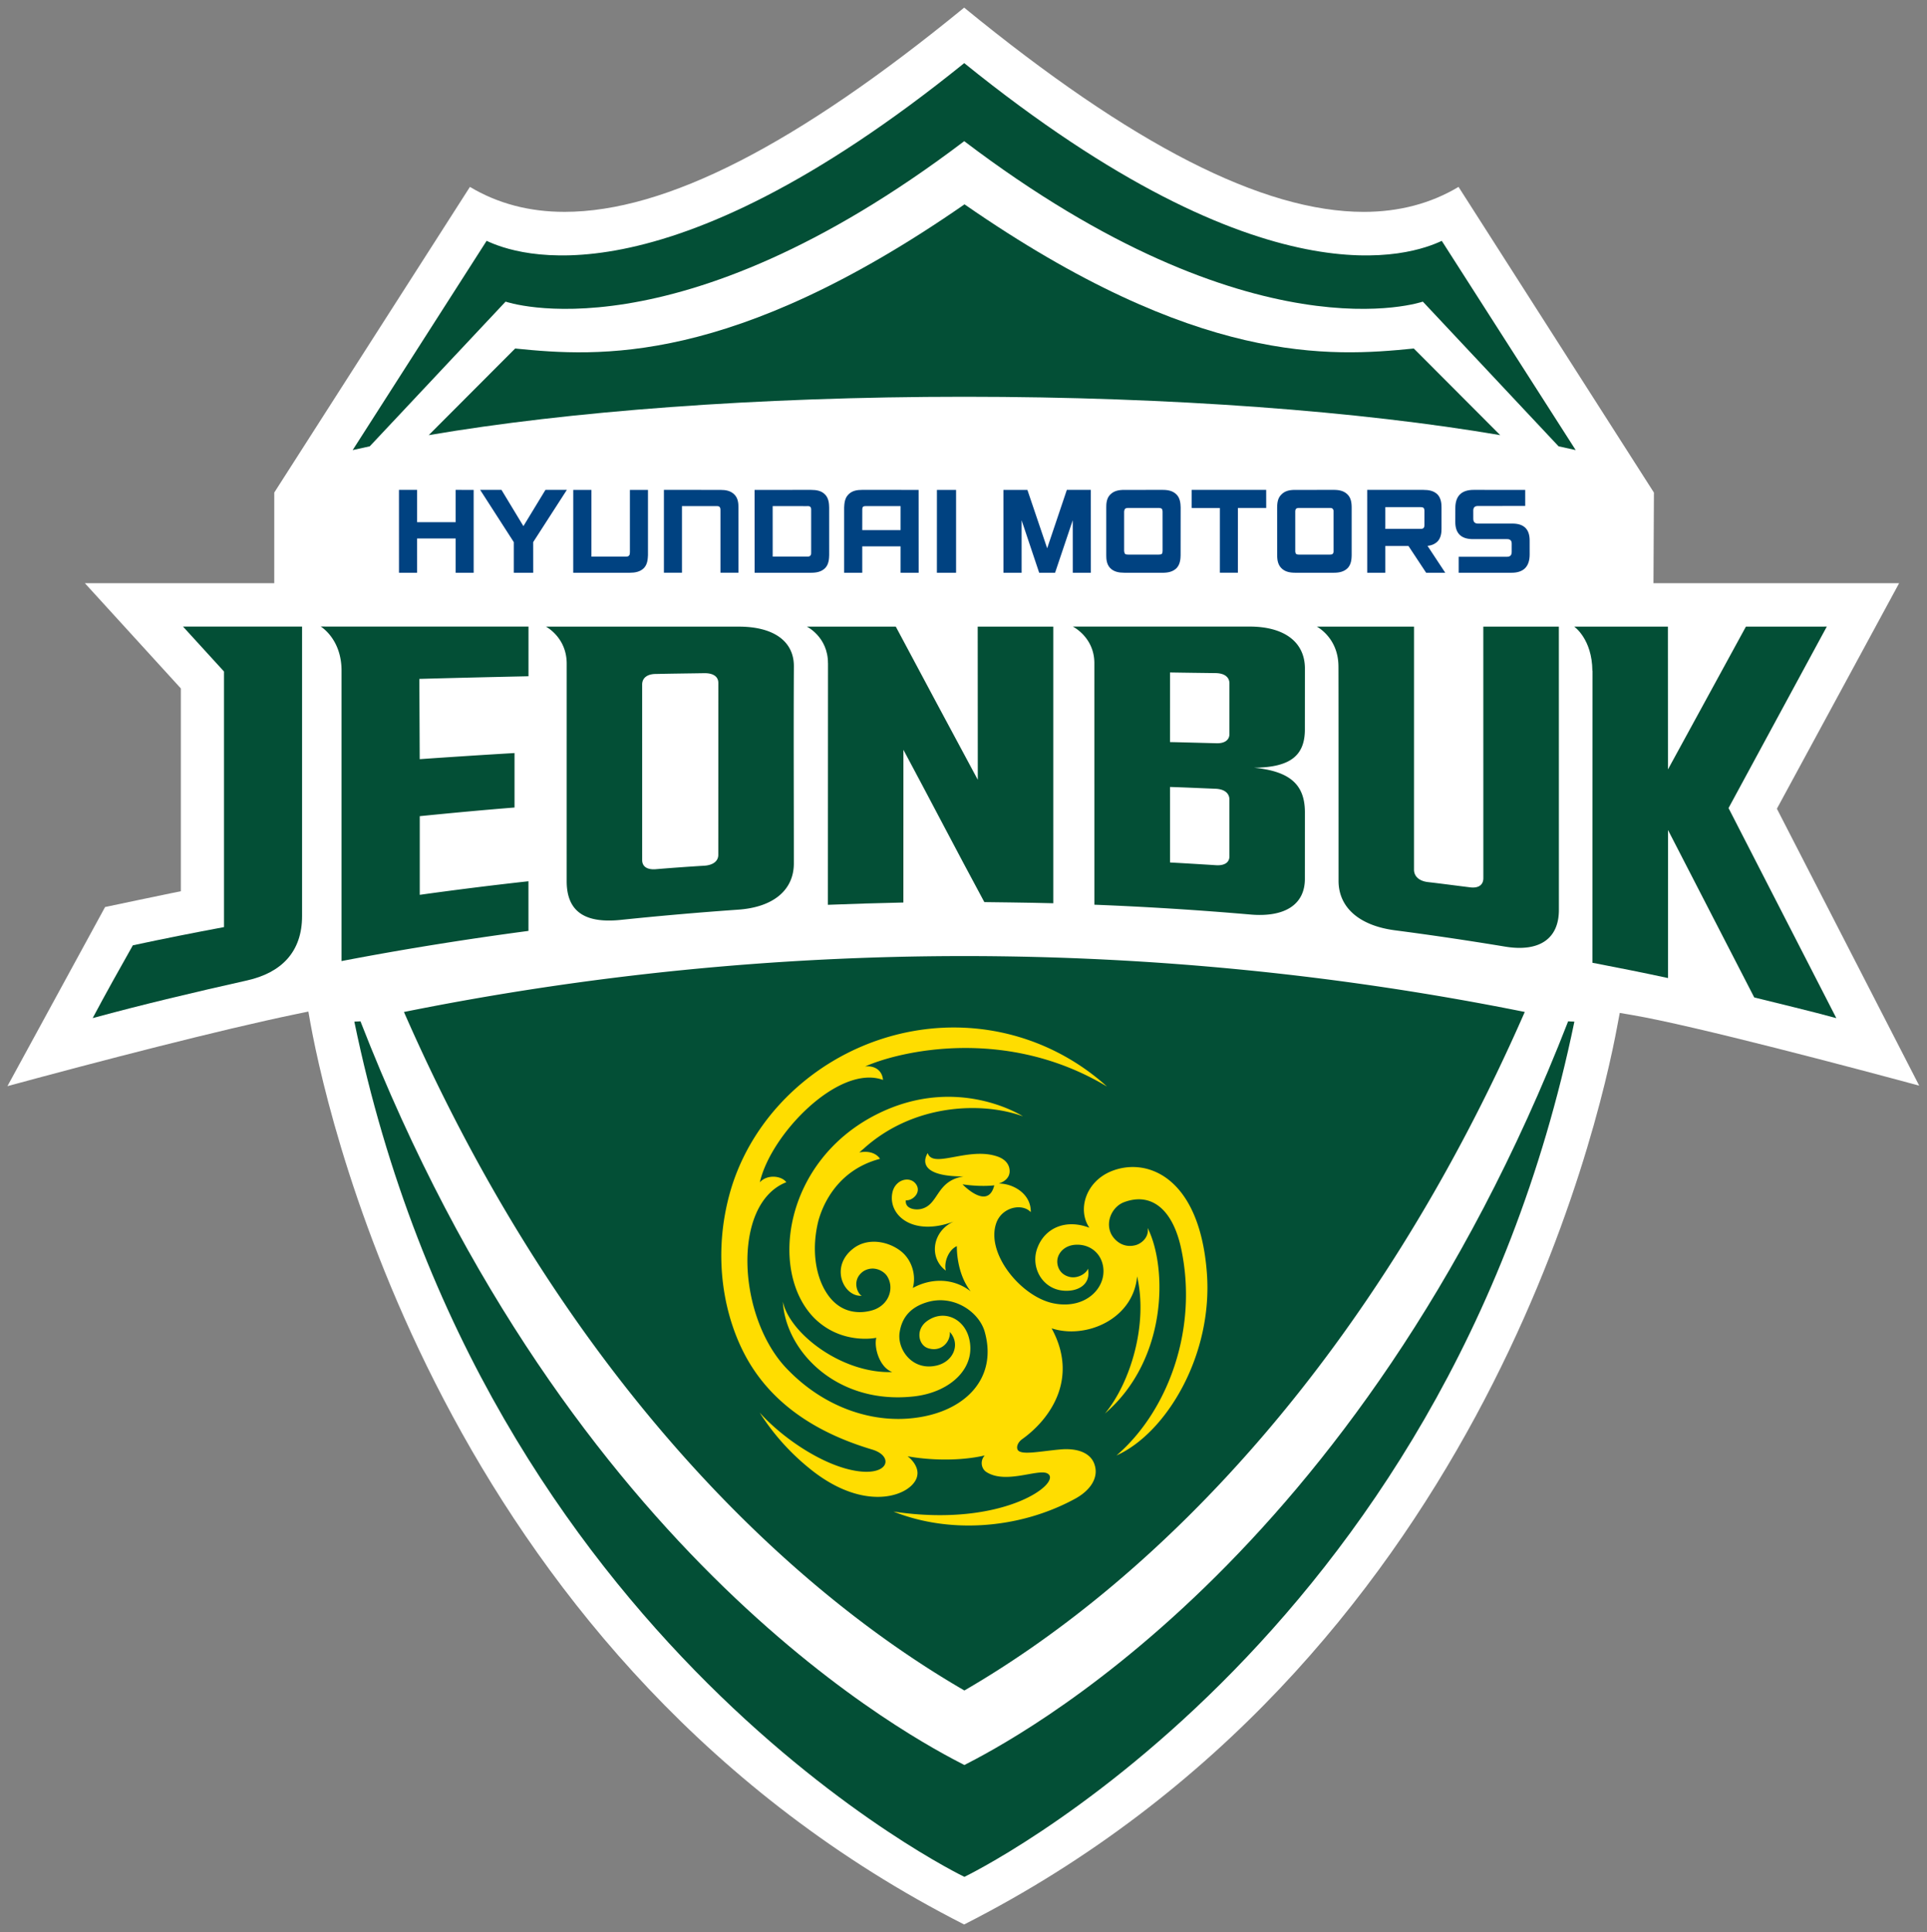 <svg xmlns="http://www.w3.org/2000/svg" width="786.793" height="788.715" x="0px" y="0px" viewBox="0 0 786.793 788.715"><rect x="0" y="0" width="786.793" height="788.715" fill="#808080" stroke="none"/><g style="display:inline"><path d="m0 0 .509-2.884C4.89-26.665 32.592-147.892 148.583-206.81 264.557-147.884 292.234-26.831 296.606-3.097l.529 2.791 2.777-.473c14.144-2.41 50.384-12.04 65.071-16.003l-32.244 62.734 27.696 51.093h-55.661l.103 20.519-44.273 69.254c-6.253-3.744-13.447-5.655-21.463-5.661-22.896.006-52.517 15.151-90.552 46.271-38.032-31.12-67.66-46.271-90.547-46.265-8.023-.006-15.194 1.911-21.438 5.655l-44.333-69.241-.004-20.539-42.914.007 21.748-23.841V27.251l-2.325-.465c-2.822-.561-11.545-2.424-14.838-3.104l-22.127-40.578C-47.347-11.235-19.966-4.135-2.897-.599z" style="fill:#fff;fill-opacity:1;fill-rule:nonzero;stroke:none" transform="matrix(1.802 0 0 -1.802 125.91 412.94)"/><path d="M0 0a643.26 643.26 0 0 1-126.988-12.666C-92.984-90.324-44.567-140.552-.004-166.372c44.537 25.813 92.962 76.055 126.972 153.713A644 644 0 0 1 0 0" style="fill:#034f36;fill-opacity:1;fill-rule:nonzero;stroke:none" transform="matrix(1.802 0 0 -1.802 393.765 390.288)"/><path d="M0 0c-18.906-1.905-49.074-3.904-101.796 32.659C-154.508-3.904-184.704-1.919-203.61 0l-19.587-19.626c31.529 5.381 74.275 8.697 121.401 8.697 47.085-.006 89.83-3.316 121.383-8.697z" style="fill:#034f36;fill-opacity:1;fill-rule:nonzero;stroke:none" transform="matrix(1.802 0 0 -1.802 577.246 142.27)"/><path d="m0 0 30.777 32.779S69.09 19.38 134.693 69.127c65.581-49.747 103.913-36.348 103.913-36.348L269.361 0c1.313-.292 2.596-.572 3.878-.852l-30.342 47.397c-6.606-3.104-39.462-15.285-108.204 40.265C65.952 31.26 33.079 43.435 26.478 46.552L-3.871-.852C-2.583-.58-1.317-.272 0 0" style="fill:#034f36;fill-opacity:1;fill-rule:nonzero;stroke:none" transform="matrix(1.802 0 0 -1.802 150.974 182.197)"/><path d="M0 0s108.957 52.238 138.213 193.731c-.122.046-1.288.039-1.414.079C89.05 71.06 10.516 30.768 0 25.334-10.538 30.768-89.064 71.06-136.836 193.81c-.143-.033-1.269-.033-1.389-.079C-109.007 52.238 0 0 0 0" style="fill:#034f36;fill-opacity:1;fill-rule:nonzero;stroke:none" transform="matrix(1.802 0 0 -1.802 393.758 766.172)"/><path d="M0 0c4.266-.632 7.196-.226 7.196-.226C5.753-6.04 0 0 0 0m55.356-19.932C53.659 1.852 41.642 6.22 33.684 2.957c-5.708-2.33-7.73-8.644-4.94-12.787-5.344 2.038-9.993-.04-11.707-4.395-1.734-4.235.798-9.256 5.537-9.83 3.426-.406 6.609 1.279 5.847 4.962-.297-1.032-2.373-2.431-4.359-1.824-2.215.645-2.796 2.677-2.535 4.055.324 1.605 1.809 3.09 4.203 3.183 2.597.114 4.986-1.311 5.864-3.889 1.754-5.174-3.299-11.068-11.205-9.338-7.278 1.62-15.272 11.443-12.686 18.288 1.347 3.491 5.827 4.389 7.759 2.325.112 4.035-3.842 6.486-7.29 6.479 0 0 2.363.559 2.502 2.625.062 1.251-.562 2.91-3.251 3.649C.969 8.345-6.756 3.523-7.881 7.079c0 0-3.773-5.287 8.088-5.287C-6.043.78-5.326-4.614-9.359-5.567c-1.308-.32-3.713-.007-3.484 1.959 1.492-.162 3.546 1.717 2.367 3.555-1.33 2.084-4.918 1.239-5.456-2.038-.85-4.974 4.72-9.769 13.921-6.341-4.863-2.183-5.685-8.223-1.776-11.108-.464 1.859.588 4.695 2.505 5.541 0 0-.219-5.973 3.132-10.242-3.867 3.024-8.923 3.07-13.107.765.783 2.831-.162 6.294-2.667 8.306-2.98 2.357-7.68 3.143-10.897.579-5.321-4.162-2.059-10.981 1.996-10.641-1.001.425-2.379 3.635.381 5.552 2.311 1.407 4.652.048 5.385-1.164 1.546-2.465.587-6.068-2.728-7.459 0 0-7.02-3.057-11.277 4.129-2.283 3.816-3.181 9.676-1.566 16.036.461 1.551 3.122 11.082 13.931 13.918 0 0-1.131 2.119-4.672 1.453.297.267.581.532.931.811 11.337 10.284 26.909 10.729 36.129 7.366 0 0-14.815 9.604-33.021.507-21.166-10.575-24.63-35.762-14.235-46.232 5.556-5.508 12.534-4.755 14.038-4.441-.565-2.045.614-6.641 3.599-7.765-11.38-.387-23.252 8.729-24.778 15.95.61-11.202 12.216-23.396 29.651-21.472 8.543.933 14.479 6.767 12.426 13.581-1.326 4.347-6.028 6.232-9.714 3.254-2.295-1.97-1.569-5.167.464-5.886 2.999-1.019 5.182 1.385 5.01 3.663 2.497-2.812.767-6.753-3.017-7.619-5.531-1.28-8.944 3.729-8.366 7.485.546 3.743 2.835 5.774 5.928 6.773 6.138 2.038 12.11-2.044 13.376-6.679C7.99-44.081.427-51.612-11.054-52.938c-9.785-1.164-20.298 2.605-28.249 10.662C-50.978-30.86-52.538-4.475-39.929.48c-1.002 1.431-4.276 1.891-5.993-.014 2.509 11.002 17.95 26.826 27.907 23.19-.222 2.47-2.282 3.289-4.07 3.036 7.619 3.417 31.839 9.271 54.832-4.542C22.139 31.747 7.675 36.882-7.635 35.229c-21.183-2.323-39.107-17.121-44.864-36.434-4.391-14.925-1.588-29.276 3.958-38.798 7.227-12.409 19.76-17.577 28.043-20.067 5.205-1.532 3.797-6.486-4.671-4.641-7.206 1.557-15.759 7.398-20.791 13a52.165 52.165 0 0 1 11.095-12.488c13.143-10.855 24.015-6.02 24.621-1.705.307 1.711-1.043 3.45-2.202 4.302 4.956-.906 11.827-1.125 17.476.186-1.071-1.184-.801-2.896.275-3.682 4.32-2.937 11.725.685 13.866-.366 3.822-1.831-9.537-12.468-34.816-8.665 12.398-4.974 28.171-4.109 41.017 2.831 3.546 1.879 5.558 4.821 4.538 7.825-.772 2.418-3.508 3.83-7.91 3.403-4.77-.452-8.928-1.358-9.534 0-.266.6.015 1.624 1.142 2.411 6.077 4.368 12.866 13.538 6.577 25.041 7.771-2.545 18.532 2.084 19.372 11.774 2.53-10.943-1.561-24.175-7.285-31.074 14.335 12.32 14.116 33.257 9.664 42.055.397-2.071-1.382-3.596-2.793-3.935-2.915-.727-4.852 1.271-5.504 2.65-1.302 2.797.354 6.1 2.912 7.086 6.078 2.317 11.048-1.398 12.991-10.509 3.919-18.387-3.109-36.929-14.651-46.845 11.28 5.056 21.928 22.77 20.465 41.484" style="fill:#fd0;fill-opacity:1;fill-rule:nonzero;stroke:none" transform="matrix(1.802 0 0 -1.802 392.996 483.475)"/><path d="M0 0h-8.734v7.318h-4.11l.004-18.773h4.106l-.003 7.766H0v-7.766h4.083L4.08 7.312l-4.078.006Z" style="fill:#004281;fill-opacity:1;fill-rule:nonzero;stroke:none" transform="matrix(1.802 0 0 -1.802 186.043 213.166)"/><path d="M0 0c-.866-.878-.886-2.176-.931-2.923v-14.771H3.17v5.981h8.684l-.003-5.981h4.101l-.011 18.767-12.749.007C1.985 1.08.838.9 0 0m4.221-2.603h7.633l-.003-5.428-8.681-.006.006 4.382c-.002.214-.023.613.119.852.204.226.53.207.926.2" style="fill:#004281;fill-opacity:1;fill-rule:nonzero;stroke:none" transform="matrix(1.802 0 0 -1.802 346.344 201.92)"/><path d="m0 0-12.795.006v-18.773h4.09v15.098h7.671c.405-.007.717.019.883-.233.202-.221.17-.62.17-.826v-14.039h4.072L4.087-3.983c.009.739-.016 2.038-.891 2.91C2.35-.187 1.208 0 0 0" style="fill:#004281;fill-opacity:1;fill-rule:nonzero;stroke:none" transform="matrix(1.802 0 0 -1.802 294.131 199.986)"/><path d="M0 0c-.016-.227.02-.625-.181-.826-.19-.265-.516-.252-.871-.259h-7.671l.003 15.117-4.117-.006-.007-18.767H-.062c1.228.007 2.38.2 3.239 1.066.856.892.871 2.17.917 2.93v14.771L0 14.032Z" style="fill:#004281;fill-opacity:1;fill-rule:nonzero;stroke:none" transform="matrix(1.802 0 0 -1.802 257.19 225.268)"/><path d="M0 0c-.022.747-.048 2.051-.904 2.93-.836.893-2.001 1.066-3.212 1.072l-12.782-.006.01-18.767h12.769c1.216 0 2.375.2 3.215 1.066.859.885.882 2.178.907 2.93L0 0m-4.077-10.03c0-.226.041-.625-.156-.825-.181-.266-.487-.26-.871-.253h-7.69L-12.798.327-5.104.32c.391.007.69.033.865-.2.213-.24.164-.646.162-.846z" style="fill:#004281;fill-opacity:1;fill-rule:nonzero;stroke:none" transform="matrix(1.802 0 0 -1.802 338.545 207.19)"/><path d="m0 0-4.968 8.211h-4.83l7.619-11.834v-6.939h4.4l-.007 6.939L9.843 8.211H4.994Z" style="fill:#004281;fill-opacity:1;fill-rule:nonzero;stroke:none" transform="matrix(1.802 0 0 -1.802 213.707 214.776)"/><path d="M0 0h4.346v18.773H.006Z" style="fill:#004281;fill-opacity:1;fill-rule:nonzero;stroke:none" transform="matrix(1.802 0 0 -1.802 382.534 233.814)"/><path d="M0 0c.842.094 1.637.373 2.282 1.019.833.866.892 2.171.888 2.89v4.788c0 .76-.059 2.038-.888 2.937-.881.873-2.005 1.046-3.202 1.053h-12.75l.004-18.774h4.103v6.061h5.246l4.004-6.061h4.329L0 0m-.704 4.622c-.025-.186-.036-.373-.152-.526-.204-.253-.513-.247-.874-.241l-7.833-.006v4.929l7.842.006c.355-.02.665.02.865-.232.116-.14.128-.361.155-.528z" style="fill:#004281;fill-opacity:1;fill-rule:nonzero;stroke:none" transform="matrix(1.802 0 0 -1.802 582.86 222.842)"/><path d="m0 0-.003-4.102 6.385-.007-.003-14.664h4.088l.004 14.671h6.41L16.874 0Z" style="fill:#004281;fill-opacity:1;fill-rule:nonzero;stroke:none" transform="matrix(1.802 0 0 -1.802 486.573 199.975)"/><path d="m0 0 .005-18.774 4.119.007-.002 11.888 3.981-11.888h3.603l4.003 11.893.007-11.893h4.094L19.803.006h-5.431L9.914-13.226 5.433 0Z" style="fill:#004281;fill-opacity:1;fill-rule:nonzero;stroke:none" transform="matrix(1.802 0 0 -1.802 409.694 199.986)"/><path d="M0 0c-.855.879-1.977 1.072-3.181 1.072l-8.69-.006c-1.198.006-2.332-.187-3.158-1.073-.905-.865-.92-2.137-.944-2.91l.004-10.795c.02-.766.046-2.031.944-2.93.825-.853 1.952-1.052 3.154-1.059h8.694c1.2 0 2.322.2 3.177 1.052.861.906.888 2.171.91 2.937V-2.91C.897-2.144.865-.879 0 0m-3.184-12.806a.967.967 0 0 0-.17-.579c-.166-.208-.459-.2-.866-.214l-6.622.006c-.384 0-.683 0-.887.208a1.237 1.237 0 0 0-.139.579l-.003 9.004c0 .173.044.379.144.532.198.248.511.248.881.248h6.636c.397 0 .69 0 .856-.248a.753.753 0 0 0 .166-.532z" style="fill:#004281;fill-opacity:1;fill-rule:nonzero;stroke:none" transform="matrix(1.802 0 0 -1.802 550.243 201.908)"/><path d="M0 0c-.862.879-1.974 1.072-3.213 1.072l-8.626-.006c-1.236.006-2.353-.187-3.213-1.066-.868-.872-.89-2.15-.89-2.917v-10.801c.003-.754.022-2.025.894-2.931.856-.852 1.969-1.045 3.209-1.052l8.624-.007c1.241.007 2.353.207 3.208 1.059.853.906.892 2.171.911 2.931L.911-2.91C.885-2.144.846-.872 0 0m-3.181-12.806c-.034-.193-.034-.401-.132-.579-.202-.208-.53-.2-.874-.214h-6.667c-.358.014-.658 0-.875.214-.11.186-.11.392-.165.579v9.004c.055.166.055.379.165.525.217.255.513.255.875.248l6.66.007c.351-.007.679 0 .878-.248.101-.16.097-.366.131-.532z" style="fill:#004281;fill-opacity:1;fill-rule:nonzero;stroke:none" transform="matrix(1.802 0 0 -1.802 480.416 201.908)"/><path d="m0 0-7.798-.006c-.713.006-1.068.373-1.068 1.1l-.003 1.883c.011.666.352 1.013 1.054 1.006l10.714.007-.003 3.636-11.691.006c-2.751 0-4.148-1.378-4.139-4.162l-.009-3.11c0-2.604 1.359-3.875 3.964-3.882h7.761c.72.007 1.057-.333 1.059-1.012l-.002-1.905c0-.713-.337-1.08-1.082-1.085l-10.929.005v-3.622H-.207c2.748 0 4.117 1.392 4.117 4.163l-.004 3.149C3.913-1.264 2.593 0 0 0" style="fill:#004281;fill-opacity:1;fill-rule:nonzero;stroke:none" transform="matrix(1.802 0 0 -1.802 617.515 213.732)"/><path d="M0 0c.033-1.438-1.125-2.238-3.053-2.144-3.564.086-6.859.186-10.412.259l.003 15.77c3.535-.059 6.806-.099 10.357-.145 1.944-.035 3.084-.866 3.109-2.312zm0-27.717c.026-1.445-1.132-2.192-3.073-2.059-3.561.228-6.841.426-10.389.62l-.003 17.103c3.551-.108 6.805-.267 10.334-.407 1.95-.081 3.11-.973 3.129-2.431zm4.501 51.998h-39.988s4.882-2.398 4.882-8.29l.005-54.718a753.71 753.71 0 0 0 35.217-2.211c7.936-.725 12.547 2.251 12.478 8.193l.007 15.064c-.048 5.939-3.109 9.183-11.558 9.989 8.449.06 11.616 2.89 11.551 8.858l.01 13.692c-.045 5.966-4.729 9.444-12.604 9.423" style="fill:#034f36;fill-opacity:1;fill-rule:nonzero;stroke:none" transform="matrix(1.802 0 0 -1.802 501.975 299.537)"/><path d="M0 0c.011-1.406-1.136-2.337-3.119-2.477A478.1 478.1 0 0 1-14.14-3.27c-1.97-.167-3.11.606-3.11 2.064l-.002 39.805c.019 1.465 1.161 2.371 3.16 2.358 3.716.086 7.271.119 11.016.18 1.976 0 3.096-.806 3.083-2.231zm4.659 51.679-43.723.007s4.723-2.424 4.716-8.399l-.004-49.295c.011-7.211 4.557-9.583 12.466-8.724a798.804 798.804 0 0 0 26.342 2.291c7.936.533 12.662 4.382 12.662 10.489.004 15.085-.077 29.503.007 44.661.016 5.66-4.591 8.97-12.466 8.97" style="fill:#034f36;fill-opacity:1;fill-rule:nonzero;stroke:none" transform="matrix(1.802 0 0 -1.802 293.28 348.933)"/><path d="M0 0c.02-1.611-1.127-2.391-3.09-2.117-3.244.399-6.222.805-9.469 1.178-1.973.233-3.134 1.272-3.154 2.796l.006 55.077h-22.034s4.817-2.457 4.905-8.858c.028.034.025-32.533.025-48.836.059-6.006 4.765-10.022 12.665-11.088a733.34 733.34 0 0 0 24.905-3.683c7.865-1.35 12.42 1.699 12.355 8.419 0 21.716-.009 64.039-.009 64.039H-.009Z" style="fill:#034f36;fill-opacity:1;fill-rule:nonzero;stroke:none" transform="matrix(1.802 0 0 -1.802 605.654 358.393)"/><path d="M0 0c-6.257 11.588-12.378 23.103-18.58 34.696h-20.152s4.794-2.33 4.788-8.291l.009.033c-.009-4.016-.026-54.762-.026-54.762 5.728.22 11.374.4 17.102.519l.008 34.597C-10.69-4.702-4.758-16.156 1.485-27.711c.066 0 10.46-.114 15.626-.261l-.003 62.668H-.02C.003 23.121-.004 11.588 0 0" style="fill:#034f36;fill-opacity:1;fill-rule:nonzero;stroke:none" transform="matrix(1.802 0 0 -1.802 399.23 318.322)"/><path d="m0 0 .002-57.906c-6.788-1.272-13.901-2.671-20.652-4.129-3.018-5.341-6.095-10.829-9.103-16.489 11.403 3.109 23.447 5.953 34.967 8.531 7.794 1.745 12.478 6.466 12.478 14.584v65.585l-26.977-.007Z" style="fill:#034f36;fill-opacity:1;fill-rule:nonzero;stroke:none" transform="matrix(1.802 0 0 -1.802 91.453 274.112)"/><path d="M0 0s4.714-2.79 4.714-9.982v.033-65.832c14.008 2.691 28.246 4.962 42.354 6.833L47.065-57.7a862.853 862.853 0 0 1-24.63-3.076v17.821c7.254.726 14.218 1.379 21.476 1.958v12.341c-7.261-.427-14.228-.88-21.485-1.386l-.082 18.181c8.195.227 16.534.426 24.73.599V-.007z" style="fill:#034f36;fill-opacity:1;fill-rule:nonzero;stroke:none" transform="matrix(1.802 0 0 -1.802 130.955 255.77)"/><path d="m0 0 22.264 41.11-18.326-.006-17.663-32.346-.016 32.346h-21.231s4.062-2.771 4.123-10.017l.033.007c0-29.849-.023-66.137-.023-66.137 5.644-1.085 11.497-2.244 17.121-3.463l.004 33.537L5.825-42.902c6.017-1.492 12.611-3.056 18.6-4.688z" style="fill:#034f36;fill-opacity:1;fill-rule:nonzero;stroke:none" transform="matrix(1.802 0 0 -1.802 705.76 329.871)"/></g></svg>